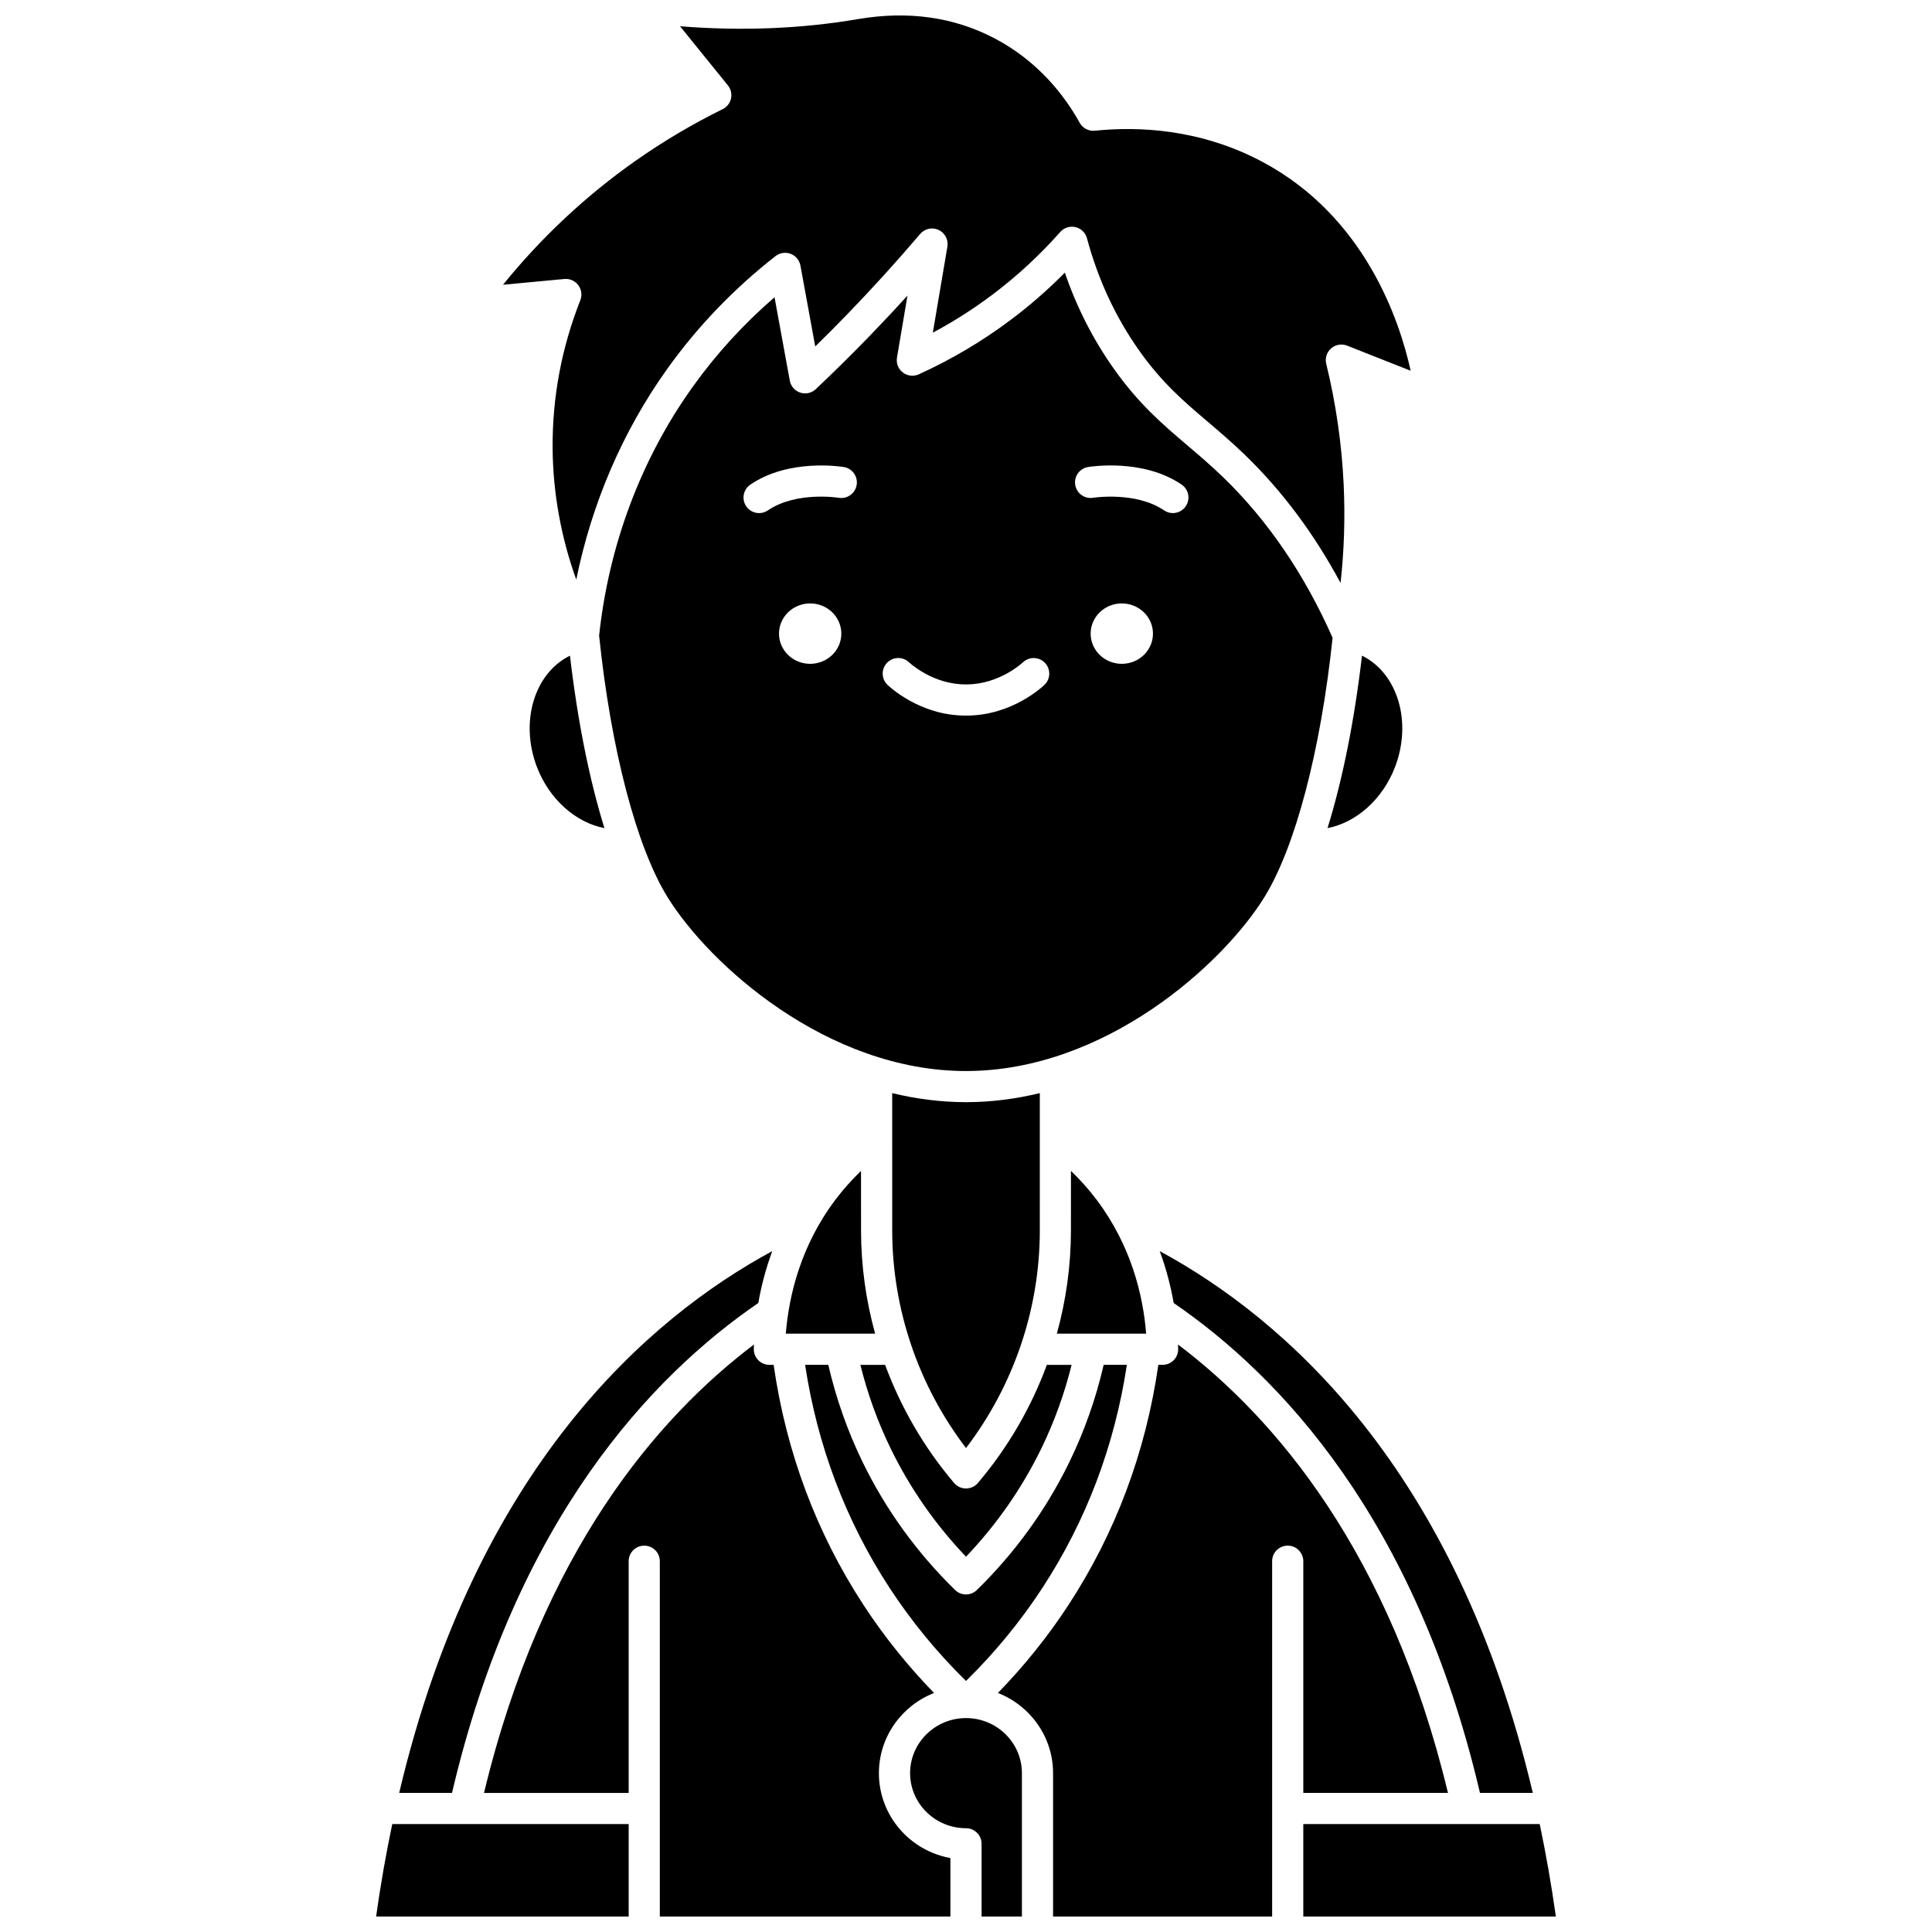 <?xml version="1.0" encoding="UTF-8"?>
<!-- Uploaded to: SVG Repo, www.svgrepo.com, Generator: SVG Repo Mixer Tools -->
<svg width="800px" height="800px" version="1.1" viewBox="144 144 512 512" xmlns="http://www.w3.org/2000/svg">
 <defs>
  <clipPath id="f">
   <path d="m385 599h30v52.902h-30z"/>
  </clipPath>
  <clipPath id="e">
   <path d="m272 500h124v151.9h-124z"/>
  </clipPath>
  <clipPath id="d">
   <path d="m489 627h68v24.902h-68z"/>
  </clipPath>
  <clipPath id="c">
   <path d="m408 500h120v151.9h-120z"/>
  </clipPath>
  <clipPath id="b">
   <path d="m243 627h68v24.902h-68z"/>
  </clipPath>
  <clipPath id="a">
   <path d="m277 148.09h241v150.91h-241z"/>
  </clipPath>
 </defs>
 <path d="m434.59 461.92c-2.043-2.707-4.312-5.25-6.777-7.625l-0.004 15.754c0 9.305-1.281 18.512-3.734 27.383h23.668c-0.805-10.051-3.91-23.258-13.152-35.512z"/>
 <path d="m286.26 347.18c3.277 8.641 10.336 14.832 17.922 16.281-3.969-12.762-7.113-28.379-9.133-45.699-9.391 4.606-13.34 17.43-8.789 29.418z"/>
 <path d="m400 589.47c7.644-7.5 14.438-15.77 20.227-24.633 11.629-17.805 19.152-37.68 22.406-59.145h-6.148c-2.051 8.91-5.098 17.562-9.09 25.762-6.129 12.594-14.375 24.004-24.512 33.914-0.801 0.785-1.844 1.176-2.887 1.176-1.043 0-2.086-0.391-2.887-1.176-10.137-9.91-18.383-21.32-24.512-33.914-3.988-8.199-7.035-16.852-9.09-25.762h-6.148c3.254 21.461 10.777 41.34 22.406 59.145 5.797 8.863 12.594 17.137 20.234 24.633z"/>
 <path d="m372.18 454.3c-2.465 2.375-4.734 4.918-6.777 7.625-9.238 12.254-12.344 25.457-13.156 35.512h23.672c-2.453-8.875-3.734-18.078-3.734-27.383z"/>
 <path d="m372.01 505.7c1.895 7.648 4.574 15.078 8.016 22.148 5.117 10.52 11.828 20.156 19.973 28.699 8.145-8.543 14.852-18.18 19.973-28.699 3.441-7.07 6.117-14.5 8.016-22.148h-6.555c-4.137 11.215-10.211 21.734-18.039 31.016l-0.172 0.203s-0.066 0.078-0.066 0.078c-0.785 0.93-1.938 1.465-3.156 1.465s-2.371-0.535-3.156-1.465l-0.223-0.262c-7.836-9.293-13.914-19.816-18.055-31.035z"/>
 <path d="m419.56 470.05 0.004-36.359c-6.301 1.52-12.84 2.394-19.562 2.394s-13.266-0.875-19.562-2.394l0.004 36.359c0.004 20.816 6.918 41.125 19.559 57.695 12.637-16.555 19.555-36.871 19.559-57.695z"/>
 <path d="m513.73 347.18c4.551-11.992 0.602-24.812-8.789-29.422-2.019 17.32-5.164 32.941-9.133 45.699 7.586-1.441 14.645-7.637 17.922-16.277z"/>
 <path d="m479.07 381.77c8.199-13.246 14.938-38.887 18.082-68.75-7.445-16.816-17.188-31.121-28.98-42.523-3.269-3.16-6.41-5.832-9.445-8.414-6.602-5.617-12.836-10.922-19.469-20.246-5.516-7.754-9.895-16.332-13.062-25.582-4.438 4.484-9.207 8.656-14.25 12.445-7.574 5.695-15.801 10.574-24.457 14.504-1.391 0.633-3.016 0.445-4.227-0.488-1.211-0.93-1.805-2.453-1.551-3.961l2.781-16.422c-3.266 3.602-6.59 7.148-9.953 10.621-4.644 4.801-9.473 9.566-14.34 14.172-1.102 1.039-2.684 1.395-4.121 0.926-1.438-0.473-2.504-1.691-2.777-3.184l-4.043-22.09c-8.191 7.082-15.469 15.047-21.695 23.75-13.641 19.07-22.211 41.855-24.793 65.918 3.121 30.109 9.891 56 18.145 69.328 11.027 17.809 42.246 46.062 79.078 46.062 36.832-0.004 68.055-28.258 79.078-46.066zm-120.37-61.848c-4.562 0-8.258-3.582-8.258-8.004 0-4.418 3.699-8.004 8.258-8.004 4.562 0 8.258 3.582 8.258 8.004 0 4.422-3.695 8.004-8.258 8.004zm12.32-47.391c-0.379 2.246-2.504 3.766-4.75 3.387-0.16-0.023-11.297-1.766-18.773 3.34-0.711 0.484-1.523 0.719-2.324 0.719-1.316 0-2.613-0.629-3.414-1.801-1.285-1.883-0.801-4.453 1.082-5.738 10.273-7.016 24.207-4.762 24.797-4.664 2.25 0.375 3.766 2.508 3.383 4.758zm49.801 52.938c-0.344 0.336-8.516 8.168-20.684 8.168h-0.051-0.188-0.051c-12.164 0-20.336-7.832-20.676-8.168-1.633-1.594-1.668-4.207-0.074-5.84 1.586-1.629 4.195-1.668 5.828-0.086 0.141 0.133 6.266 5.832 14.934 5.832h0.035 0.203 0.035c8.734 0 14.879-5.777 14.941-5.836 1.645-1.57 4.254-1.523 5.832 0.109 1.574 1.641 1.543 4.234-0.086 5.82zm20.469-5.547c-4.562 0-8.258-3.582-8.258-8.004 0-4.418 3.699-8.004 8.258-8.004 4.562 0 8.258 3.582 8.258 8.004 0 4.422-3.695 8.004-8.258 8.004zm16.941-41.75c-0.801 1.172-2.094 1.801-3.414 1.801-0.801 0-1.613-0.234-2.324-0.719-7.438-5.078-18.676-3.359-18.785-3.34-2.246 0.379-4.379-1.137-4.758-3.387s1.137-4.379 3.387-4.758c0.59-0.098 14.539-2.352 24.816 4.664 1.879 1.285 2.363 3.856 1.078 5.738z"/>
 <g clip-path="url(#f)">
  <path d="m400 599.31c-8.172 0-14.816 6.547-14.816 14.594s6.648 14.594 14.816 14.594c2.281 0 4.129 1.848 4.129 4.129v19.273h10.688v-38c0.004-8.043-6.644-14.59-14.816-14.59z"/>
 </g>
 <g clip-path="url(#e)">
  <path d="m376.92 613.91c0-9.645 6.066-17.906 14.613-21.254-6.981-7.188-13.254-14.988-18.68-23.297-12.504-19.145-20.508-40.547-23.832-63.66h-1.129c-1.113 0-2.18-0.449-2.953-1.246-0.777-0.797-1.199-1.871-1.172-2.984 0.008-0.375 0.027-0.77 0.043-1.156-25.594 19.332-56.141 54.883-71.543 118.83h38.336v-61.402c0-2.281 1.848-4.129 4.129-4.129s4.129 1.848 4.129 4.129v94.168h77.004v-15.512c-10.762-1.93-18.945-11.277-18.945-22.484z"/>
 </g>
 <g clip-path="url(#d)">
  <path d="m552.04 627.4h-62.652v24.508h66.934c-1.207-8.551-2.644-16.707-4.281-24.508z"/>
 </g>
 <g clip-path="url(#c)">
  <path d="m489.39 619.14h38.336c-15.398-63.949-45.949-99.496-71.539-118.83 0.016 0.387 0.035 0.781 0.043 1.156 0.027 1.113-0.395 2.188-1.172 2.984s-1.844 1.246-2.953 1.246h-1.133c-3.328 23.113-11.328 44.516-23.832 63.66-5.426 8.309-11.699 16.109-18.68 23.297 8.547 3.352 14.613 11.609 14.613 21.254v38h58.055v-94.168c0-2.281 1.848-4.129 4.129-4.129s4.129 1.848 4.129 4.129v61.398z"/>
 </g>
 <g clip-path="url(#b)">
  <path d="m243.67 651.9h66.934v-24.508l-62.652 0.004c-1.637 7.801-3.078 15.957-4.281 24.504z"/>
 </g>
 <path d="m536.21 619.14h14c-20.367-86.371-66.191-125.89-98.871-143.58 1.766 4.769 2.945 9.414 3.699 13.75 28.074 19.219 64.156 57.164 81.172 129.83z"/>
 <path d="m344.96 489.31c0.754-4.332 1.934-8.98 3.699-13.75-32.676 17.68-78.5 57.207-98.871 143.58h14c17.012-72.664 53.094-110.61 81.172-129.83z"/>
 <g clip-path="url(#a)">
  <path d="m297.25 219.57c0.863 1.148 1.066 2.66 0.539 3.996-4.973 12.613-7.441 25.816-7.34 39.246 0.09 11.785 2.234 23.605 6.269 34.801 4.117-20.301 12.336-39.402 24.137-55.898 8.008-11.195 17.652-21.234 28.668-29.844 1.141-0.891 2.66-1.117 4.008-0.605 1.352 0.516 2.336 1.695 2.594 3.117l3.922 21.434c2.902-2.84 5.766-5.719 8.566-8.609 6.613-6.836 13.086-13.969 19.238-21.207 1.203-1.414 3.207-1.852 4.891-1.07 1.684 0.785 2.637 2.598 2.328 4.434l-3.859 22.797c5.516-2.949 10.797-6.316 15.781-10.066 6.531-4.91 12.582-10.5 17.984-16.617 0.793-0.898 1.926-1.395 3.094-1.395 0.312 0 0.629 0.035 0.945 0.109 1.48 0.348 2.648 1.48 3.043 2.949 2.941 10.98 7.633 21.039 13.938 29.902 6.039 8.488 11.625 13.238 18.094 18.742 3.137 2.668 6.375 5.426 9.836 8.77 9.844 9.52 18.336 20.898 25.34 33.938 0.953-8.668 1.227-17.402 0.82-26.098-0.504-10.746-2.059-21.504-4.621-31.977-0.367-1.5 0.133-3.078 1.297-4.094 1.164-1.016 2.797-1.297 4.234-0.727l16.844 6.656c-2.906-13.223-12.059-40.832-39.254-55.344-16.707-8.914-33.379-9.418-44.418-8.266-1.648 0.172-3.238-0.656-4.039-2.106-3.754-6.777-10.715-16.164-22.562-22.379-10.758-5.644-22.934-7.359-36.18-5.098-15.082 2.57-30.906 3.207-47.176 1.895l12.688 15.668c0.789 0.977 1.094 2.258 0.824 3.484s-1.082 2.262-2.207 2.816c-8.055 3.969-15.836 8.586-23.133 13.719-13.117 9.227-24.887 20.238-35.082 32.82l16.262-1.527c1.43-0.133 2.824 0.484 3.688 1.633z"/>
 </g>
</svg>